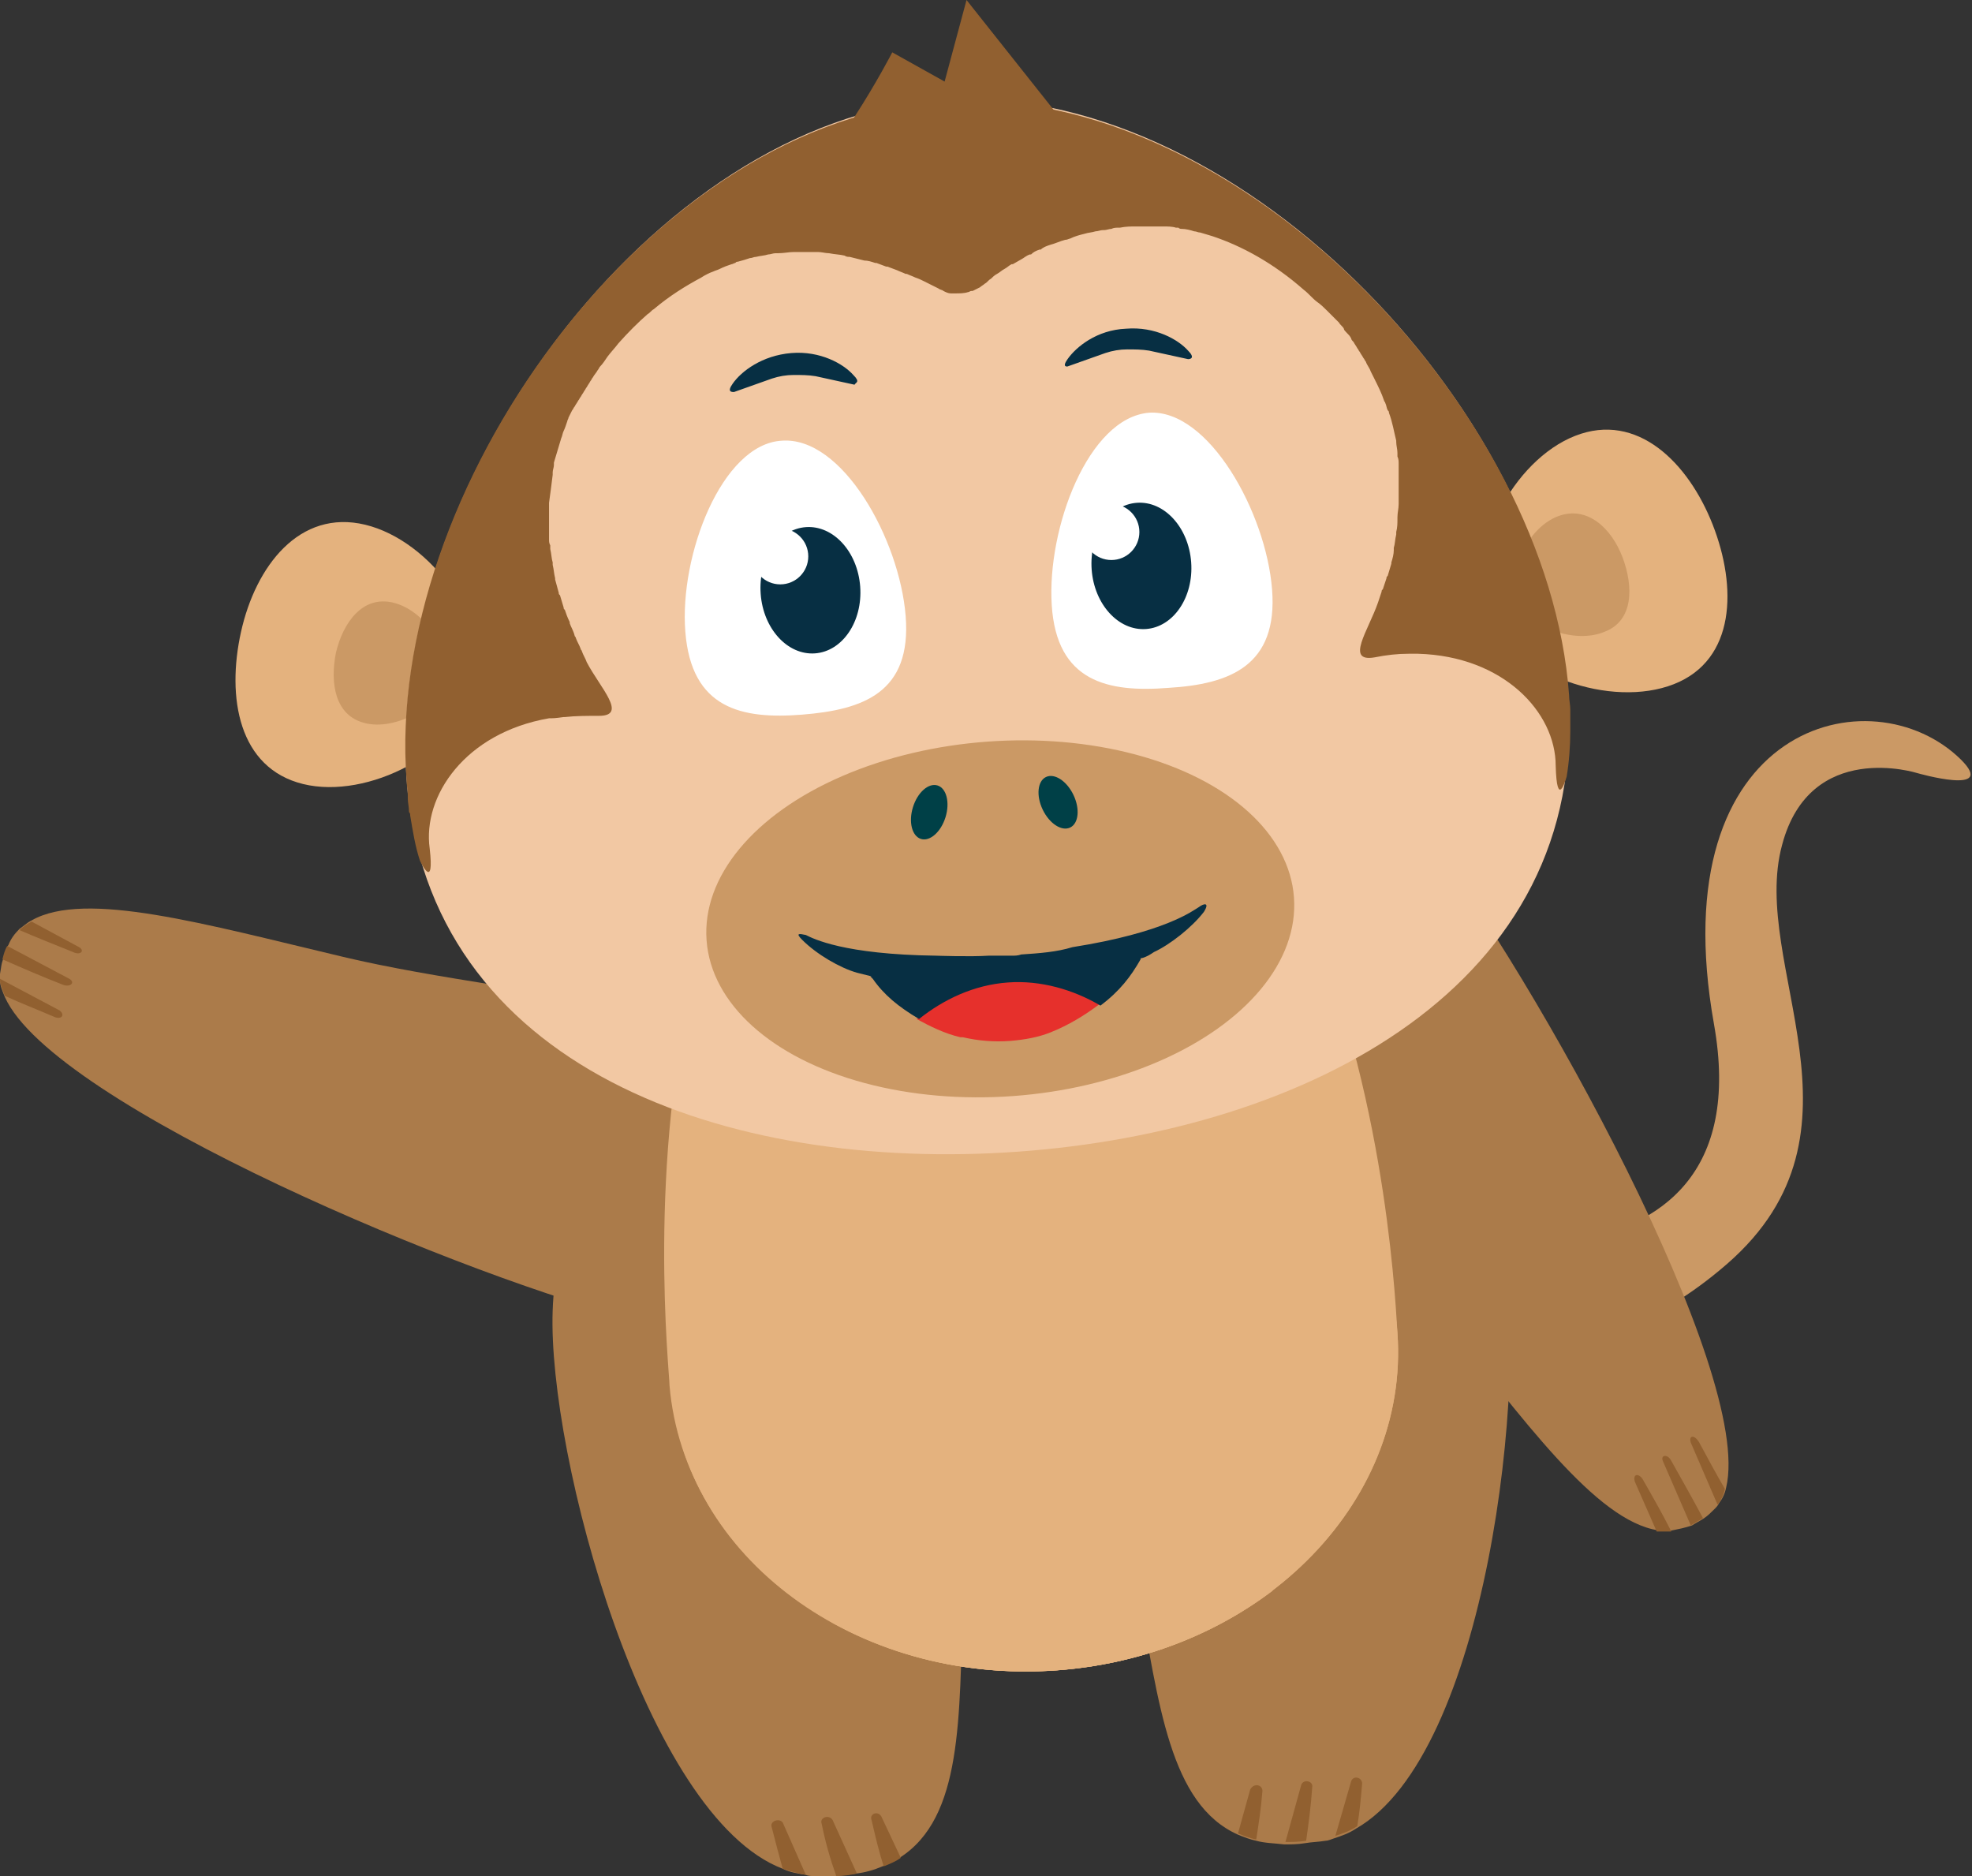 <?xml version="1.0" encoding="utf-8"?>
<!-- Generator: Adobe Illustrator 24.0.1, SVG Export Plug-In . SVG Version: 6.00 Build 0)  -->
<svg version="1.1" id="Laag_1" xmlns="http://www.w3.org/2000/svg" xmlns:xlink="http://www.w3.org/1999/xlink" x="0px" y="0px"
	 viewBox="0 0 162 154.1" style="enable-background:new 0 0 162 154.1;" xml:space="preserve">
<rect x="0" y="0" width="162" height="154.1" fill="#333333" stroke="none"/>
<style type="text/css">
	.st0{fill:#CB9965;}
	.st1{fill:#AB7B4A;}
	.st2{fill:#916030;}
	.st3{fill:#E4B27E;}
	.st4{fill:#F2C8A3;}
	.st5{fill:#FFFFFF;}
	.st6{fill:#072F43;}
	.st7{fill:#E6302C;}
	.st8{fill:#004047;}
</style>
<g>
	<g>
		<g>
			<path class="st0" d="M114.1,101.4c0,0,31.1,7.4,26.7-17.3s13-28.9,20.3-21.7c3,3-3.6,1.1-3.6,1.1s-8.8-2.8-11.1,5.9
				c-2.7,9.9,8,23.5-4.5,34.4c-12.4,10.8-25.2,7.1-29.4,5.8C108.4,108.3,114.1,101.4,114.1,101.4z"/>
		</g>
	</g>
	<g>
		<path class="st1" d="M52.9,108.6c15.1,3.6,11.7-8.6,12.6-17.3c0.9-8.6-22.2-9.1-37.3-12.7c-11.4-2.7-21.2-5.5-25.6-3
			c-0.4,0.2-0.7,0.5-1,0.7c-0.4,0.4-0.7,0.8-0.9,1.3c-0.2,0.3-0.3,0.7-0.4,1.1C0.1,79.1,0.1,79.5,0,80c0,0.2,0,0.3,0,0.5
			c0,0.5,0.2,0.9,0.4,1.4C4.4,90.8,38.8,105.2,52.9,108.6z"/>
		<path class="st2" d="M6,78.2c-1.5-0.6-3-1.2-4.4-1.8c0.3-0.3,0.6-0.5,1-0.7l3.9,2.1C7,78.1,6.6,78.5,6,78.2z M5.7,80.4l-5.1-2.7
			c-0.2,0.3-0.3,0.7-0.4,1.1c1.6,0.7,3.2,1.4,5,2.1C5.8,81.1,6.2,80.7,5.7,80.4z M4.9,83L0,80.4c0,0.5,0.2,0.9,0.4,1.4
			c1.3,0.6,2.6,1.1,4,1.7C5,83.8,5.4,83.4,4.9,83z"/>
	</g>
	<g>
		<path class="st1" d="M117.1,68.6c-9.6-12.2-14.6-0.5-20.6,5.7c-6.1,6.2,11.7,20.9,21.4,33.2c7.3,9.2,13.2,17.4,18.3,18.2
			c0.4,0.1,0.8,0.1,1.2,0c0.5-0.1,1-0.2,1.6-0.4c0.3-0.2,0.7-0.4,1-0.6s0.6-0.5,0.9-0.8c0.1-0.1,0.2-0.2,0.3-0.4
			c0.3-0.4,0.5-0.8,0.6-1.3C144.1,112.7,126,80,117.1,68.6z"/>
		<path class="st2" d="M135,121.6c0.8,1.4,1.6,2.8,2.3,4.2c-0.4,0-0.8,0-1.2,0l-1.8-4.1C134.1,121,134.7,121,135,121.6z M136.6,120
			l2.3,5.3c0.3-0.2,0.7-0.4,1-0.6c-0.8-1.5-1.7-3.1-2.6-4.7C137,119.4,136.4,119.5,136.6,120z M138.9,118.5l2.2,5.1
			c0.3-0.4,0.5-0.8,0.6-1.3c-0.7-1.2-1.4-2.5-2.1-3.8C139.2,117.8,138.7,117.9,138.9,118.5z"/>
	</g>
	<g>
		<g>
			<g>
				<g>
					<path class="st1" d="M45.4,107.7c0.4-12.7,9.5-10.9,22.1-10.5c12.7,0.4,12,21.7,11.6,34.3c-0.3,9.6,0,17.8-5.2,21.1
						c-0.4,0.3-0.9,0.5-1.4,0.7c-0.7,0.3-1.4,0.5-2.2,0.6c-0.5,0.1-1.1,0.1-1.7,0.2c-0.6,0-1.1,0-1.7,0c-0.2,0-0.5,0-0.7-0.1
						c-0.6-0.1-1.3-0.2-1.9-0.5C53,149.2,45,119.5,45.4,107.7z"/>
					<path class="st2" d="M72.4,149.2l1.6,3.4c-0.4,0.3-0.9,0.5-1.4,0.7c-0.4-1.2-0.7-2.5-1-3.8C71.4,149,72.1,148.7,72.4,149.2z
						 M67.5,149.8c0.3,1.5,0.7,2.9,1.2,4.3c0.6,0,1.2-0.1,1.7-0.2l-2-4.4C68.1,149,67.3,149.3,67.5,149.8z M63.4,150.1
						c0.3,1.2,0.6,2.3,0.9,3.4c0.6,0.2,1.3,0.4,1.9,0.5l-1.9-4.3C64,149.3,63.2,149.6,63.4,150.1z"/>
				</g>
				<g>
					<path class="st1" d="M123.5,102c-2.3-12.5-11.9-8.4-24.4-6.1s-7.8,22.2-5.6,34.7c1.7,9.4,2.6,17.6,8.2,20.1
						c0.5,0.2,1,0.4,1.5,0.5c0.7,0.2,1.5,0.2,2.3,0.3c0.5,0,1.1,0,1.7-0.1s1.1-0.1,1.7-0.2c0.2,0,0.4-0.1,0.7-0.2
						c0.6-0.2,1.2-0.4,1.8-0.8C122.1,144.1,125.6,113.6,123.5,102z"/>
					<path class="st2" d="M103.7,147.2c-0.1,1.3-0.3,2.6-0.5,3.9c-0.5-0.1-1-0.3-1.5-0.5l1-3.6C103,146.4,103.8,146.6,103.7,147.2z
						 M106.9,146.6l-1.3,4.7c0.5,0,1.1,0,1.7-0.1c0.2-1.4,0.4-2.9,0.5-4.4C107.9,146.3,107.1,146.1,106.9,146.6z M111,146.3
						l-1.3,4.5c0.6-0.2,1.2-0.4,1.8-0.8c0.2-1.2,0.3-2.3,0.4-3.5C111.9,146,111.2,145.8,111,146.3z"/>
				</g>
				<g>
					<g>
						<path class="st3" d="M86.8,137.2c-16.5,1.2-30.7-9.3-31.7-23.4c-0.1-1.4-0.1-2.7,0.1-4.1c8.2-4.4,16.5-30.1,26.7-30.8
							c10.7-0.8,16.7-6.7,25.8-3.1c6.4,15.3,7,32.5,7.1,33.7C115.8,123.6,103.3,136,86.8,137.2z"/>
						<path class="st3" d="M103.8,129.6c0.7-0.3,1.2,0.6,0.7,1.1c-4.8,3.6-10.9,6-17.6,6.5c-6.8,0.5-13.2-1-18.4-3.9
							c-0.7-0.4-0.2-1.4,0.5-1.1c5.4,1.7,11.4,2.5,17.7,2C92.9,133.7,98.8,132.1,103.8,129.6z"/>
					</g>
					<path class="st3" d="M86.8,137.2c16.5-1.2,29-13.6,28-27.7c-0.1-1.4-0.3-2.7-0.7-4c-8.8-3.1-20.7-27.4-30.9-26.6
						c-10.7,0.8-17.5-4.2-26,0.6c-4.1,16-2.2,33.2-2.2,34.3C56.2,127.9,70.4,138.4,86.8,137.2z"/>
				</g>
				<path class="st3" d="M68.9,132.2c-0.7-0.2-1.1,0.8-0.5,1.1c5.2,2.9,11.6,4.4,18.4,3.9s12.9-2.9,17.6-6.5c0.6-0.5,0-1.4-0.7-1.1
					c-5,2.5-10.9,4.1-17.2,4.6C80.3,134.7,74.3,133.9,68.9,132.2z"/>
			</g>
		</g>
		<g>
			<g>
				<g>
					<path class="st3" d="M137.5,56.2c5.1-2,5.2-8,3.2-13.1s-6.2-9.3-11.3-7.3s-9.1,9.5-7.1,14.6S132.4,58.2,137.5,56.2z"/>
					<path class="st0" d="M131.8,51.9c2.4-0.9,2.4-3.7,1.5-6.1c-0.9-2.4-2.9-4.3-5.3-3.4s-4.2,4.4-3.3,6.8S129.4,52.9,131.8,51.9z"
						/>
				</g>
				<g>
					<path class="st3" d="M24.9,64.4c-5.3-1.3-6.3-7.1-5.1-12.5s4.8-10.1,10.2-8.8s10.4,8.1,9.1,13.4S30.2,65.7,24.9,64.4z"/>
					<path class="st0" d="M30,59.4c-2.5-0.6-2.9-3.3-2.4-5.8c0.6-2.5,2.2-4.7,4.7-4.1c2.5,0.6,4.8,3.8,4.2,6.2
						C36,58.2,32.4,60,30,59.4z"/>
				</g>
				<g>
					<path class="st4" d="M33.4,64c1.7,23.8,26.4,32.3,50.2,30.6c23.8-1.7,47-13.7,45.2-37.6c-1.7-23.8-27.7-50.5-51.5-48.8
						S31.7,40.2,33.4,64z"/>
				</g>
				<g>
					<g>
						<g>
							<g>
								<path class="st5" d="M104.5,48.4c0.5,6.3-3.5,7.8-8.5,8.1c-5,0.4-9.2-0.5-9.6-6.8s3-15.4,8-15.8
									C99.3,33.6,104,42.1,104.5,48.4z"/>
								<g>
									
										<ellipse transform="matrix(0.997 -7.284451e-02 7.284451e-02 0.997 -3.138 6.956)" class="st6" cx="93.8" cy="46.5" rx="4.1" ry="5.2"/>
									<circle class="st5" cx="91.3" cy="43.7" r="2.3"/>
								</g>
							</g>
							<g>
								<path class="st5" d="M56.3,51.9c0.5,6.3,4.6,7.2,9.6,6.8s9-1.8,8.5-8.1s-5.2-14.8-10.2-14.4C59.3,36.5,55.8,45.6,56.3,51.9z
									"/>
								<g>
									
										<ellipse transform="matrix(0.997 -7.284451e-02 7.284451e-02 0.997 -3.356 4.98)" class="st6" cx="66.6" cy="48.5" rx="4.1" ry="5.2"/>
									<circle class="st5" cx="64.1" cy="45.7" r="2.3"/>
								</g>
							</g>
						</g>
						<g>
							<g>
								<path class="st6" d="M87.7,29.5c0.7-1,2.4-2.4,4.8-2.5c2.4-0.2,4.3,0.9,5.1,1.8c0.6,0.6,0.2,0.7,0,0.7l-3.2-0.7
									c-0.6-0.1-1.2-0.1-1.8-0.1c-0.6,0-1.2,0.1-1.8,0.3l-3.1,1.1C87.7,30.1,87.2,30.2,87.7,29.5z"/>
							</g>
							<g>
								<path class="st6" d="M70.1,30.8c-0.8-0.9-2.7-2-5.1-1.8s-4.1,1.5-4.8,2.5c-0.5,0.7-0.1,0.7,0.1,0.7l3.1-1.1
									c0.6-0.2,1.2-0.3,1.8-0.3s1.2,0,1.8,0.1l3.2,0.7C70.3,31.4,70.7,31.4,70.1,30.8z"/>
							</g>
						</g>
					</g>
				</g>
				<g>
					
						<ellipse transform="matrix(0.997 -7.284455e-02 7.284455e-02 0.997 -5.281 6.188)" class="st0" cx="82.2" cy="75.5" rx="24.2" ry="14.6"/>
					<g>
						<g>
							<path class="st6" d="M79,85.1c0.1,0,0.1,0,0.2,0C79.1,85.1,79.1,85.1,79,85.1z"/>
							<path class="st7" d="M79,85.1L79,85.1L79,85.1z"/>
							<path class="st7" d="M86.3,84.7c-1,0.4-2.1,0.6-3.3,0.7c-1.3,0.1-2.6,0-3.9-0.3c1.2,0.3,2.5,0.4,3.9,0.3
								C84.2,85.4,85.3,85.1,86.3,84.7z"/>
							<path class="st7" d="M82.7,80.6c2.8-0.2,5.4,0.6,7.6,1.9c-1.2,0.9-2.5,1.7-4,2.3c-1,0.4-2.1,0.6-3.3,0.7
								c-1.3,0.1-2.6,0-3.9-0.3c-0.1,0-0.1,0-0.2,0l0,0c-1.3-0.3-2.5-0.9-3.6-1.5C77.4,82,79.9,80.8,82.7,80.6z"/>
							<path class="st6" d="M98.5,74.5c-0.5,0.3-2.8,2.1-10.4,3.3c-1.3,0.4-2.7,0.5-4.2,0.6c-0.3,0.1-0.5,0.1-0.8,0.1
								c-0.2,0-0.4,0-0.6,0s-0.4,0-0.6,0c-0.2,0-0.5,0-0.7,0c-1.5,0.1-4.3,0-4.3,0c-7.6-0.1-10.1-1.4-10.7-1.7
								c-0.5-0.1-0.9-0.2-0.3,0.4c1.2,1.2,3.1,2.3,4.5,2.7c0.4,0.1,0.8,0.2,1.2,0.3c0,0,0,0-0.1,0c0.1,0.1,0.1,0.1,0.2,0.2
								c0.9,1.3,2.1,2.3,3.8,3.3c2-1.6,4.5-2.8,7.3-3c2.7-0.2,5.4,0.6,7.6,1.9c1.6-1.2,2.5-2.4,3.3-3.8c0-0.1,0-0.1,0.1-0.1
								c0.4-0.1,0.7-0.3,1-0.5c1.3-0.6,3.1-2,4.1-3.3C99.4,74.1,98.9,74.2,98.5,74.5z"/>
						</g>
					</g>
				</g>
				
					<ellipse transform="matrix(0.902 -0.432 0.432 0.902 -19.932 43.997)" class="st8" cx="86.9" cy="65.9" rx="1.4" ry="2.3"/>
				
					<ellipse transform="matrix(0.296 -0.955 0.955 0.296 -9.947 119.837)" class="st8" cx="76.3" cy="66.7" rx="2.3" ry="1.4"/>
				<path class="st2" d="M33.5,65.6c0-0.1,0-0.2,0-0.3c0-0.4-0.1-0.8-0.1-1.2c-1.8-23.6,19.5-53.4,43-55.7h0.9l0.9-0.1
					c23.6-1.1,49,25.3,50.7,48.8c0,0.4,0.1,0.8,0.1,1.2c0,0.1,0,0.2,0,0.3l0,0c0,0.4,0,0.7,0,1.1l0,0c0,0.1,0,0.2,0,0.3l0,0
					c0,1.3-0.1,2.6-0.3,3.8c-0.1,0.3-0.8,2.7-0.9-0.9c0-4.4-4.3-9-11.3-9.2c-0.3,0-0.5,0-0.7,0h-0.1c-0.9,0-1.8,0.1-2.8,0.3
					c-2.4,0.4-0.5-2.2,0.3-4.5c0.1-0.3,0.2-0.6,0.3-0.9c0-0.1,0-0.1,0.1-0.2c0.1-0.3,0.2-0.6,0.3-0.9c0-0.1,0-0.1,0.1-0.2
					c0.1-0.3,0.2-0.7,0.3-1c0,0,0,0,0-0.1c0.1-0.3,0.2-0.7,0.2-1c0-0.1,0-0.1,0-0.2c0.1-0.3,0.1-0.7,0.2-1.1c0-0.1,0-0.1,0-0.2
					c0.1-0.4,0.1-0.7,0.1-1.1v-0.1c0-0.4,0.1-0.7,0.1-1.1c0-0.1,0-0.1,0-0.2c0-0.4,0-0.8,0-1.1c0-0.1,0-0.2,0-0.3c0-0.2,0-0.3,0-0.5
					c0-0.1,0-0.2,0-0.4s0-0.3,0-0.5c0-0.1,0-0.2,0-0.3c0-0.2,0-0.4-0.1-0.6c0-0.1,0-0.2,0-0.3c0-0.3-0.1-0.6-0.1-0.9v-0.1
					c-0.2-0.8-0.3-1.5-0.6-2.3c0-0.1,0-0.1-0.1-0.2c-0.1-0.2-0.1-0.4-0.2-0.6c0-0.1-0.1-0.1-0.1-0.2c-0.2-0.6-0.5-1.2-0.8-1.8
					c-0.1-0.2-0.2-0.4-0.3-0.6l0,0c-0.1-0.3-0.3-0.5-0.4-0.8c-0.1-0.1-0.1-0.2-0.2-0.3c-0.1-0.2-0.2-0.3-0.3-0.5
					c-0.1-0.1-0.1-0.2-0.2-0.3c-0.1-0.2-0.2-0.3-0.3-0.5c-0.1-0.1-0.2-0.2-0.2-0.3c-0.1-0.2-0.2-0.3-0.4-0.5
					c-0.1-0.1-0.2-0.2-0.2-0.3c-0.1-0.2-0.3-0.3-0.4-0.5c-0.1-0.1-0.2-0.2-0.3-0.3c-0.2-0.2-0.3-0.3-0.5-0.5
					c-0.1-0.1-0.2-0.2-0.2-0.2c-0.2-0.2-0.5-0.5-0.8-0.7c-0.4-0.3-0.7-0.7-1.1-1c-2.5-2.2-5.1-3.6-7.5-4.4c-0.3-0.1-0.7-0.2-1-0.3
					c-0.2,0-0.3-0.1-0.5-0.1c-0.3-0.1-0.7-0.2-1-0.2c-0.1,0-0.2,0-0.3-0.1c-0.1,0-0.1,0-0.2,0c-0.3-0.1-0.7-0.1-1-0.1
					c-0.2,0-0.3,0-0.5,0c-0.3,0-0.7,0-1,0l0,0c-0.2,0-0.4,0-0.6,0c-0.1,0-0.1,0-0.2,0c-0.4,0-0.8,0-1.3,0.1h-0.1
					c-0.2,0-0.4,0-0.6,0.1c-0.2,0-0.4,0.1-0.6,0.1h-0.1c-0.2,0-0.4,0.1-0.6,0.1c-0.3,0.1-0.6,0.1-0.9,0.2l0,0
					c-0.4,0.1-0.8,0.2-1.2,0.4l0,0c-0.1,0-0.2,0.1-0.4,0.1c-0.4,0.1-0.8,0.3-1.2,0.4l0,0c-0.3,0.1-0.6,0.2-0.8,0.4c0,0,0,0-0.1,0
					c-0.3,0.1-0.5,0.2-0.7,0.4c0,0,0,0-0.1,0c-0.3,0.1-0.5,0.3-0.7,0.4l0,0c-0.2,0.1-0.5,0.3-0.7,0.4c0,0,0,0-0.1,0
					c-0.2,0.1-0.4,0.3-0.6,0.4l0,0c-0.2,0.1-0.4,0.3-0.6,0.4l0,0c-0.2,0.1-0.4,0.3-0.5,0.4l0,0c-0.2,0.1-0.3,0.3-0.5,0.4
					c-0.1,0.1-0.3,0.2-0.4,0.3l0,0c-0.2,0.1-0.4,0.2-0.6,0.3h-0.1c-0.1,0-0.2,0.1-0.3,0.1c-0.3,0.1-0.7,0.1-1,0.1
					c-0.1,0-0.2,0-0.3,0h-0.1c-0.2,0-0.4-0.1-0.6-0.2l0,0c-0.1-0.1-0.3-0.1-0.4-0.2c-0.2-0.1-0.4-0.2-0.6-0.3l0,0
					c-0.2-0.1-0.4-0.2-0.6-0.3l0,0c-0.2-0.1-0.4-0.2-0.7-0.3l0,0c-0.2-0.1-0.5-0.2-0.7-0.3c0,0,0,0-0.1,0c-0.2-0.1-0.5-0.2-0.7-0.3
					l0,0c-0.3-0.1-0.5-0.2-0.8-0.3c0,0,0,0-0.1,0c-0.3-0.1-0.5-0.2-0.8-0.3h-0.1c-0.3-0.1-0.6-0.2-0.9-0.2l0,0
					c-0.4-0.1-0.8-0.2-1.2-0.3c-0.1,0-0.3,0-0.4-0.1l0,0c-0.4-0.1-0.8-0.1-1.3-0.2l0,0c-0.3,0-0.6-0.1-0.9-0.1c-0.2,0-0.4,0-0.6,0
					h-0.1c-0.2,0-0.4,0-0.6,0s-0.4,0-0.6,0h-0.1c-0.4,0-0.8,0.1-1.3,0.1c-0.1,0-0.1,0-0.2,0c-0.2,0-0.4,0.1-0.6,0.1l0,0
					c-0.3,0.1-0.6,0.1-1,0.2c-0.2,0-0.3,0.1-0.5,0.1c-0.3,0.1-0.6,0.2-1,0.3c-0.1,0-0.1,0-0.2,0.1c-0.1,0-0.2,0.1-0.3,0.1
					c-0.3,0.1-0.6,0.2-1,0.4c-0.2,0.1-0.3,0.1-0.5,0.2c-0.3,0.1-0.7,0.3-1,0.5c-1.3,0.7-2.6,1.5-3.9,2.6c-0.2,0.1-0.3,0.3-0.5,0.4
					c-0.8,0.7-1.6,1.5-2.4,2.4c-0.3,0.4-0.6,0.7-0.9,1.1c-0.2,0.3-0.4,0.6-0.6,0.8c-0.1,0.1-0.1,0.2-0.2,0.3
					c-0.1,0.2-0.3,0.4-0.4,0.6c-0.1,0.1-0.1,0.2-0.2,0.3c-0.1,0.2-0.2,0.3-0.3,0.5c-0.1,0.1-0.1,0.2-0.2,0.3
					c-0.1,0.2-0.2,0.3-0.3,0.5c-0.1,0.1-0.1,0.2-0.2,0.3c-0.1,0.2-0.2,0.3-0.3,0.5c-0.1,0.1-0.1,0.2-0.2,0.3
					c-0.1,0.2-0.2,0.4-0.3,0.6c0,0.1-0.1,0.2-0.1,0.3c-0.1,0.3-0.2,0.6-0.3,0.8l0,0c-0.1,0.2-0.1,0.4-0.2,0.6
					c-0.2,0.7-0.4,1.3-0.6,2c0,0.1,0,0.2,0,0.2c0,0.2-0.1,0.4-0.1,0.6c0,0.1,0,0.2,0,0.2c-0.1,0.8-0.2,1.6-0.3,2.3v0.1
					c0,0.3,0,0.6,0,0.9c0,0.1,0,0.2,0,0.3c0,0.2,0,0.4,0,0.6c0,0.1,0,0.2,0,0.3c0,0.2,0,0.3,0,0.5c0,0.1,0,0.2,0,0.3
					c0,0.2,0,0.3,0.1,0.5c0,0.1,0,0.2,0,0.3c0.1,0.4,0.1,0.8,0.2,1.1c0,0.1,0,0.1,0,0.2c0.1,0.4,0.1,0.7,0.2,1.1v0.1
					c0.1,0.4,0.2,0.7,0.3,1.1c0,0.1,0,0.1,0.1,0.2c0.1,0.3,0.2,0.7,0.3,1c0,0.1,0,0.1,0.1,0.2c0.1,0.3,0.2,0.6,0.4,1c0,0,0,0,0,0.1
					c0.1,0.3,0.3,0.6,0.4,1c0,0.1,0.1,0.1,0.1,0.2c0.1,0.3,0.3,0.6,0.4,0.9c0,0.1,0.1,0.1,0.1,0.2c0.1,0.3,0.3,0.6,0.4,0.9
					c1.1,2.1,3.4,4.4,1,4.4c-1,0-1.9,0-2.8,0.1h-0.1C45.6,59,45.4,59,45.1,59c-6.9,1.2-10.4,6.4-9.8,10.7c0.4,3.5-0.7,1.2-0.8,1
					c-0.4-1.2-0.6-2.5-0.8-3.7l0,0c0-0.1,0-0.2-0.1-0.3l0,0C33.6,66.3,33.5,65.9,33.5,65.6L33.5,65.6z"/>
			</g>
			<path class="st2" d="M92.2,15l-5.5-5.8L79.4,0l-1.8,6.7l-4.3-2.4c0,0-5.1,9.9-9.6,12.8"/>
		</g>
	</g>
</g>
</svg>

